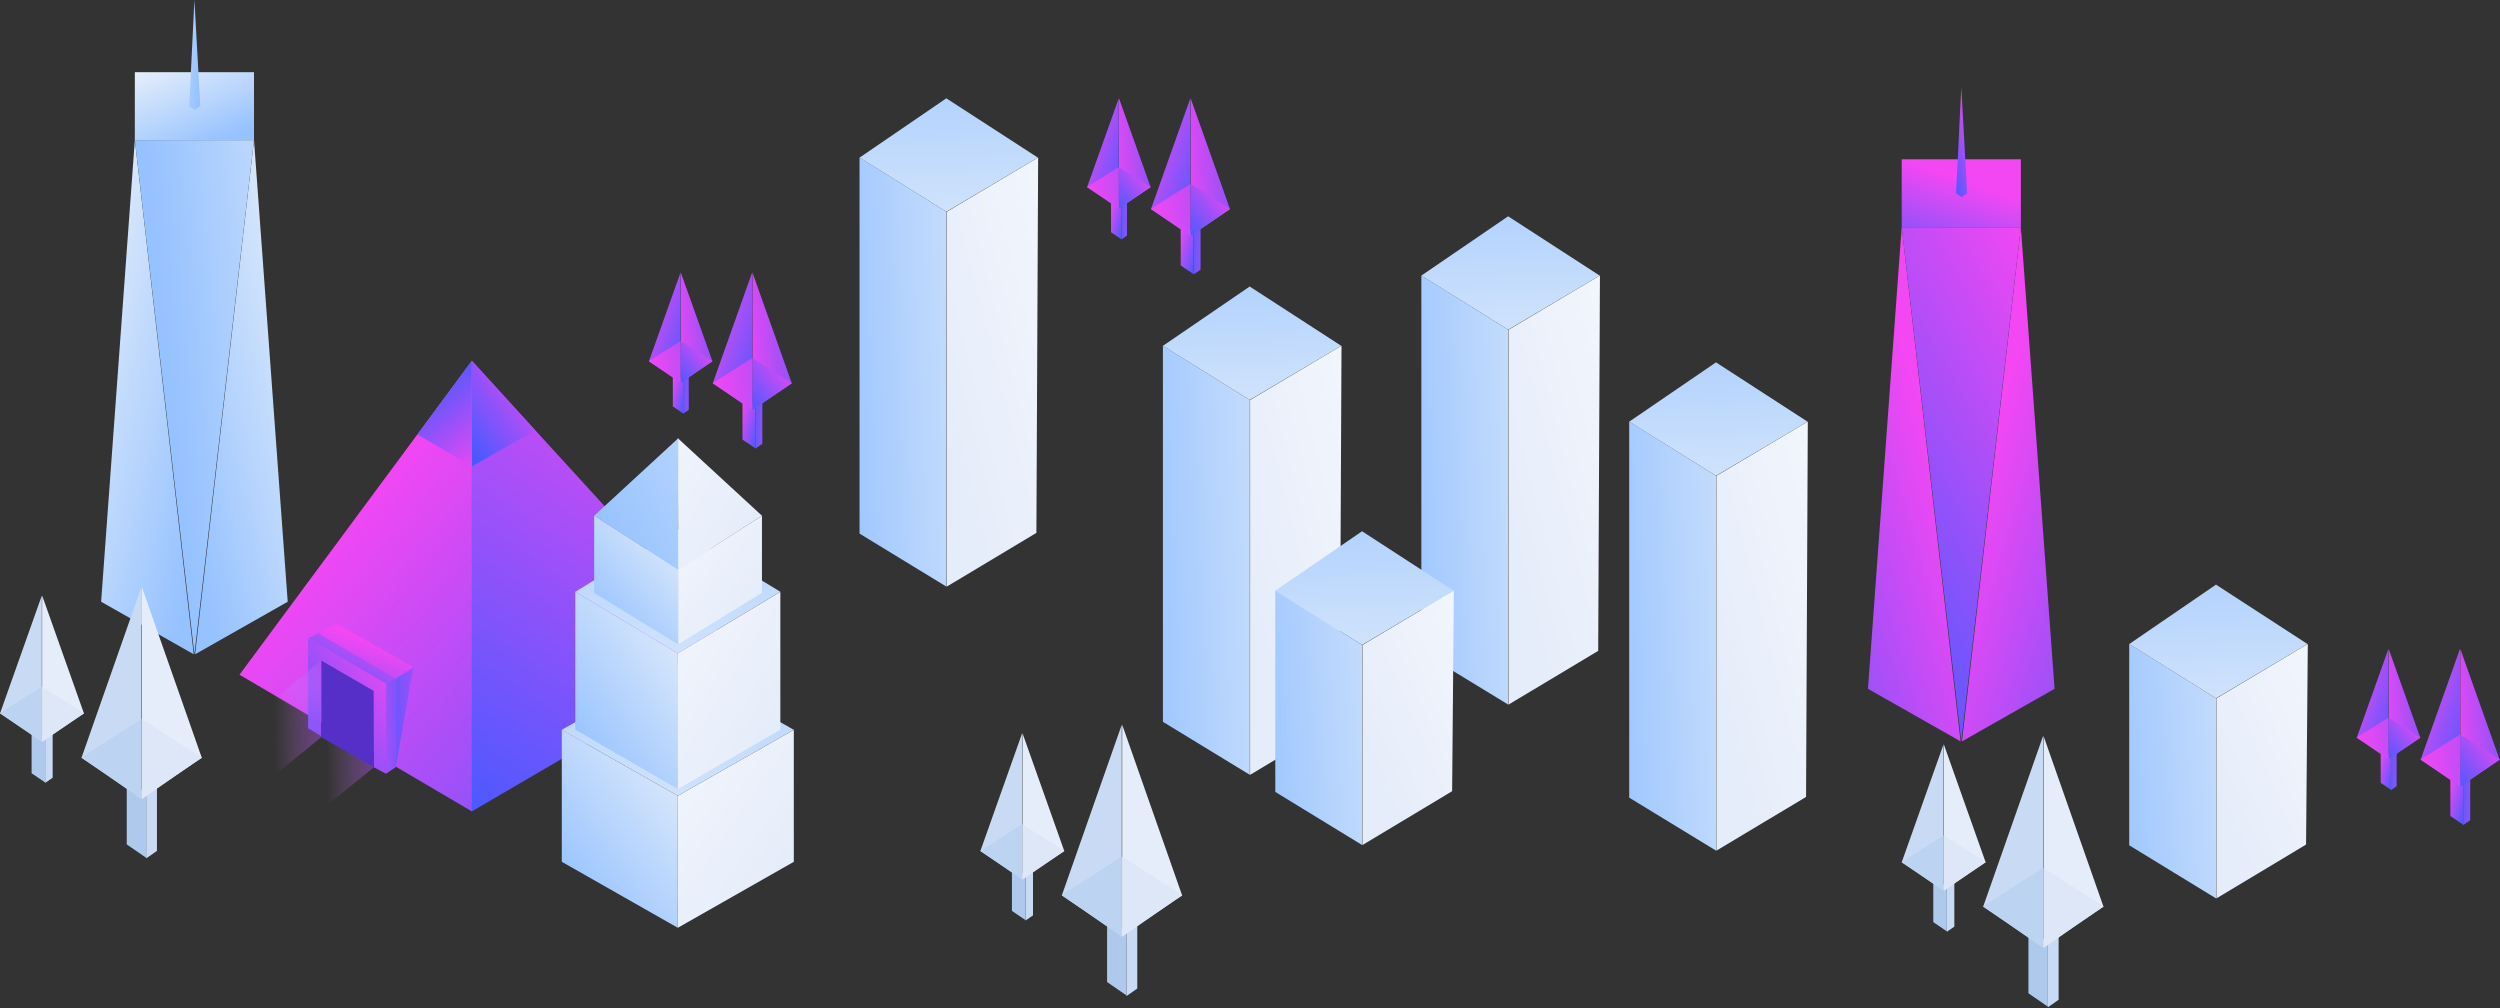 <?xml version="1.0" encoding="UTF-8"?>
<svg width="890px" height="359px" viewBox="0 0 890 359" version="1.1" xmlns="http://www.w3.org/2000/svg" xmlns:xlink="http://www.w3.org/1999/xlink">
    <rect x="0" y="0" width="890" height="359" fill="#333333" stroke="none"/>
    <!-- Generator: Sketch 52.1 (67048) - http://www.bohemiancoding.com/sketch -->
    <title>Group</title>
    <desc>Created with Sketch.</desc>
    <defs>
        <linearGradient x1="58.294%" y1="178.733%" x2="42.131%" y2="-103.566%" id="linearGradient-1">
            <stop stop-color="#E6EFFA" offset="0%"></stop>
            <stop stop-color="#96C2FF" offset="100%"></stop>
        </linearGradient>
        <linearGradient x1="217.888%" y1="19.505%" x2="-39.031%" y2="75.772%" id="linearGradient-2">
            <stop stop-color="#E6EFFA" offset="0%"></stop>
            <stop stop-color="#96C2FF" offset="100%"></stop>
        </linearGradient>
        <linearGradient x1="-34.719%" y1="0%" x2="50%" y2="100%" id="linearGradient-3">
            <stop stop-color="#F4F7FD" offset="0%"></stop>
            <stop stop-color="#E6EDFA" offset="100%"></stop>
        </linearGradient>
        <linearGradient x1="368.861%" y1="100%" x2="-74.601%" y2="0%" id="linearGradient-4">
            <stop stop-color="#F247F3" offset="0%"></stop>
            <stop stop-color="#465AFF" offset="100%"></stop>
        </linearGradient>
        <linearGradient x1="103.877%" y1="11.085%" x2="7.322%" y2="115.384%" id="linearGradient-5">
            <stop stop-color="#F247F3" offset="0%"></stop>
            <stop stop-color="#465AFF" offset="100%"></stop>
        </linearGradient>
        <linearGradient x1="-20.259%" y1="79.037%" x2="187.531%" y2="34.803%" id="linearGradient-6">
            <stop stop-color="#F247F3" offset="0%"></stop>
            <stop stop-color="#465AFF" offset="100%"></stop>
        </linearGradient>
        <linearGradient x1="103.877%" y1="11.085%" x2="-261.296%" y2="-40.866%" id="linearGradient-7">
            <stop stop-color="#F247F3" offset="0%"></stop>
            <stop stop-color="#465AFF" offset="100%"></stop>
        </linearGradient>
        <linearGradient x1="50%" y1="31.43%" x2="-31.112%" y2="166.09%" id="linearGradient-8">
            <stop stop-color="#F247F3" offset="0%"></stop>
            <stop stop-color="#465AFF" offset="100%"></stop>
        </linearGradient>
        <linearGradient x1="57.11%" y1="-18.914%" x2="5.867%" y2="107.33%" id="linearGradient-9">
            <stop stop-color="#F247F3" offset="0%"></stop>
            <stop stop-color="#465AFF" offset="100%"></stop>
        </linearGradient>
        <linearGradient x1="100%" y1="0%" x2="12.901%" y2="100%" id="linearGradient-10">
            <stop stop-color="#F247F3" offset="0%"></stop>
            <stop stop-color="#465AFF" offset="100%"></stop>
        </linearGradient>
        <linearGradient x1="18.344%" y1="117.123%" x2="65.038%" y2="11.085%" id="linearGradient-11">
            <stop stop-color="#F247F3" offset="0%"></stop>
            <stop stop-color="#465AFF" offset="100%"></stop>
        </linearGradient>
        <linearGradient x1="324.482%" y1="-51.586%" x2="-90.027%" y2="114.6%" id="linearGradient-12">
            <stop stop-color="#F247F3" offset="0%"></stop>
            <stop stop-color="#465AFF" offset="100%"></stop>
        </linearGradient>
        <linearGradient x1="-240.637%" y1="118.741%" x2="291.993%" y2="34.652%" id="linearGradient-13">
            <stop stop-color="#F247F3" offset="0%"></stop>
            <stop stop-color="#465AFF" offset="100%"></stop>
        </linearGradient>
        <linearGradient x1="0%" y1="45.409%" x2="100%" y2="42.268%" id="linearGradient-14">
            <stop stop-color="#DB86FC" stop-opacity="0" offset="0%"></stop>
            <stop stop-color="#B54EF7" stop-opacity="0.449" offset="100%"></stop>
        </linearGradient>
        <linearGradient x1="33.716%" y1="82.597%" x2="81.569%" y2="22.365%" id="linearGradient-15">
            <stop stop-color="#DB86FC" stop-opacity="0" offset="0%"></stop>
            <stop stop-color="#B54EF7" stop-opacity="0.449" offset="100%"></stop>
        </linearGradient>
        <linearGradient x1="0%" y1="0%" x2="74.102%" y2="100%" id="linearGradient-16">
            <stop stop-color="#E6EFFA" offset="0%"></stop>
            <stop stop-color="#96C2FF" offset="100%"></stop>
        </linearGradient>
        <linearGradient x1="-63.737%" y1="-26.337%" x2="64.223%" y2="87.168%" id="linearGradient-17">
            <stop stop-color="#F4F7FD" offset="0%"></stop>
            <stop stop-color="#E6EDFA" offset="100%"></stop>
        </linearGradient>
        <linearGradient x1="-180.273%" y1="-106.522%" x2="74.102%" y2="100%" id="linearGradient-18">
            <stop stop-color="#E6EFFA" offset="0%"></stop>
            <stop stop-color="#96C2FF" offset="100%"></stop>
        </linearGradient>
        <linearGradient x1="198.096%" y1="-10.071%" x2="36.866%" y2="61.666%" id="linearGradient-19">
            <stop stop-color="#E6EFFA" offset="0%"></stop>
            <stop stop-color="#96C2FF" offset="100%"></stop>
        </linearGradient>
    </defs>
    <g id="Desktop" stroke="none" stroke-width="1" fill="none" fill-rule="evenodd">
        <g id="WER---About-Us" transform="translate(-275, -275)">
            <g id="Section-1" transform="translate(275, 153)">
                <g id="Group" transform="translate(0, 122)">
                    <g id="Group-25" transform="translate(306, 35)">
                        <g id="Group-24">
                            <g id="Group-19">
                                <g id="Group-18" transform="translate(108, 67)">
                                    <polygon id="Path-10" fill="url(#linearGradient-1)" points="0 21.116 30.892 40.384 63.48 21.116 30.892 2.27373675e-13"></polygon>
                                    <polygon id="Path-11" fill="url(#linearGradient-2)" points="-3.55271368e-15 21.076 30.933 40.409 30.933 173.841 -3.55271368e-15 154.967"></polygon>
                                    <polygon id="Path-11" fill="url(#linearGradient-3)" transform="translate(47.304, 97.459) scale(-1, 1) translate(-47.304, -97.459) " points="31.03 21.076 63.577 40.409 63.577 173.841 31.65 154.703"></polygon>
                                </g>
                                <g id="Group-18" transform="translate(200, 42)">
                                    <polygon id="Path-10" fill="url(#linearGradient-1)" points="0 21.116 30.892 40.384 63.48 21.116 30.892 2.27373675e-13"></polygon>
                                    <polygon id="Path-11" fill="url(#linearGradient-2)" points="-3.55271368e-15 21.076 30.933 40.409 30.933 173.841 -3.55271368e-15 154.967"></polygon>
                                    <polygon id="Path-11" fill="url(#linearGradient-3)" transform="translate(47.304, 97.459) scale(-1, 1) translate(-47.304, -97.459) " points="31.03 21.076 63.577 40.409 63.577 173.841 31.65 154.703"></polygon>
                                </g>
                                <g id="Group-18">
                                    <polygon id="Path-10" fill="url(#linearGradient-1)" points="0 21.116 30.892 40.384 63.48 21.116 30.892 2.27373675e-13"></polygon>
                                    <polygon id="Path-11" fill="url(#linearGradient-2)" points="-3.55271368e-15 21.076 30.933 40.409 30.933 173.841 -3.55271368e-15 154.967"></polygon>
                                    <polygon id="Path-11" fill="url(#linearGradient-3)" transform="translate(47.304, 97.459) scale(-1, 1) translate(-47.304, -97.459) " points="31.03 21.076 63.577 40.409 63.577 173.841 31.65 154.703"></polygon>
                                </g>
                                <g id="Group-18" transform="translate(148, 154)">
                                    <polygon id="Path-10" fill="url(#linearGradient-1)" points="9.23705556e-13 21.287 30.892 40.598 63.48 21.287 30.892 0.125"></polygon>
                                    <polygon id="Path-11" fill="url(#linearGradient-2)" points="4.39589691e-13 21.247 30.933 40.623 30.933 111.841 9.76085194e-29 92.924"></polygon>
                                    <polygon id="Path-11" fill="url(#linearGradient-3)" transform="translate(47.304, 66.544) scale(-1, 1) translate(-47.304, -66.544) " points="31.03 21.247 63.577 40.623 63.577 111.841 31.65 92.661"></polygon>
                                </g>
                            </g>
                        </g>
                        <g id="Group-20" transform="translate(81, 0)">
                            <g id="Group-17" transform="translate(22.723, 0)">
                                <polygon id="Rectangle" fill="url(#linearGradient-4)" points="15.149 47.737 17.67 46 17.67 61 15.149 62.737"></polygon>
                                <polygon id="Rectangle" fill="url(#linearGradient-5)" transform="translate(12.876, 53.544) scale(-1, 1) translate(-12.876, -53.544) " points="10.604 47.588 15.149 44.5 15.149 59.5 10.604 62.588"></polygon>
                                <g id="Group-16">
                                    <polygon id="Path-8" fill="url(#linearGradient-6)" points="14.139 -2.20268248e-13 14.139 48.823 28.176 39.485"></polygon>
                                    <polygon id="Path-8" fill="url(#linearGradient-5)" transform="translate(7.019, 24.411) scale(-1, 1) translate(-7.019, -24.411) " points="9.07718345e-13 -2.20268248e-13 9.07718345e-13 48.823 14.037 39.485"></polygon>
                                    <polygon id="Path-9" fill="url(#linearGradient-5)" points="14.139 49.039 28.176 39.382 14.139 30.5"></polygon>
                                    <polygon id="Path-9" fill="url(#linearGradient-7)" transform="translate(7.019, 39.77) scale(-1, 1) translate(-7.019, -39.77) " points="-5.61328761e-13 49.039 14.037 39.382 -5.61328761e-13 30.5"></polygon>
                                </g>
                            </g>
                            <g id="Group-17">
                                <polygon id="Rectangle" fill="url(#linearGradient-4)" points="12.173 38.266 14.199 36.873 14.199 48.897 12.173 50.29"></polygon>
                                <polygon id="Rectangle" fill="url(#linearGradient-5)" transform="translate(10.347, 42.92) scale(-1, 1) translate(-10.347, -42.92) " points="8.521 38.146 12.173 35.671 12.173 47.694 8.521 50.17"></polygon>
                                <g id="Group-16">
                                    <polygon id="Path-8" fill="url(#linearGradient-6)" points="11.361 -2.20268248e-13 11.361 39.136 22.641 31.651"></polygon>
                                    <polygon id="Path-8" fill="url(#linearGradient-5)" transform="translate(5.64, 19.568) scale(-1, 1) translate(-5.64, -19.568) " points="9.07718345e-13 -2.20268248e-13 9.07718345e-13 39.136 11.28 31.651"></polygon>
                                    <polygon id="Path-9" fill="url(#linearGradient-5)" points="11.361 39.309 22.641 31.568 11.361 24.448"></polygon>
                                    <polygon id="Path-9" fill="url(#linearGradient-7)" transform="translate(5.64, 31.879) scale(-1, 1) translate(-5.64, -31.879) " points="-5.61328761e-13 39.309 11.28 31.568 -5.61328761e-13 24.448"></polygon>
                                </g>
                            </g>
                        </g>
                        <g id="Group-21" transform="translate(43, 223)">
                            <g id="Group-17" transform="translate(29, 0)">
                                <polygon id="Rectangle" fill="#C9DBF4" points="23.036 73.501 26.871 70.825 26.871 93.921 23.036 96.596"></polygon>
                                <polygon id="Rectangle" fill="#AFC9ED" transform="translate(19.58, 82.441) scale(-1, 1) translate(-19.58, -82.441) " points="16.125 73.271 23.036 68.516 23.036 91.611 16.125 96.366"></polygon>
                                <g id="Group-16">
                                    <polygon id="Path-8" fill="#E6EDFA" points="21.5 -2.20268248e-13 21.5 75.171 42.846 60.795"></polygon>
                                    <polygon id="Path-8" fill="#C9DBF4" transform="translate(10.673, 37.586) scale(-1, 1) translate(-10.673, -37.586) " points="9.07718345e-13 -2.20268248e-13 9.07718345e-13 75.171 21.346 60.795"></polygon>
                                    <polygon id="Path-9" fill="#DEE7F7" points="21.5 75.505 42.846 60.635 21.5 46.96"></polygon>
                                    <polygon id="Path-9" fill="#BCD3F2" transform="translate(10.673, 61.233) scale(-1, 1) translate(-10.673, -61.233) " points="-5.61328761e-13 75.505 21.346 60.635 -5.61328761e-13 46.96"></polygon>
                                </g>
                            </g>
                            <g id="Group-17" transform="translate(0, 3)">
                                <polygon id="Rectangle" fill="#C9DBF4" points="16.071 50.768 18.747 48.921 18.747 64.873 16.071 66.721"></polygon>
                                <polygon id="Rectangle" fill="#AFC9ED" transform="translate(13.661, 56.944) scale(-1, 1) translate(-13.661, -56.944) " points="11.25 50.61 16.071 47.325 16.071 63.278 11.25 66.562"></polygon>
                                <g id="Group-16">
                                    <polygon id="Path-8" fill="#E6EDFA" points="15 -2.20268248e-13 15 51.923 29.892 41.992"></polygon>
                                    <polygon id="Path-8" fill="#C9DBF4" transform="translate(7.446, 25.961) scale(-1, 1) translate(-7.446, -25.961) " points="9.07718345e-13 -2.20268248e-13 9.07718345e-13 51.923 14.892 41.992"></polygon>
                                    <polygon id="Path-9" fill="#DEE7F7" points="15 52.153 29.892 41.882 15 32.437"></polygon>
                                    <polygon id="Path-9" fill="#BCD3F2" transform="translate(7.446, 42.295) scale(-1, 1) translate(-7.446, -42.295) " points="-5.61328761e-13 52.153 14.892 41.882 -5.61328761e-13 32.437"></polygon>
                                </g>
                            </g>
                        </g>
                    </g>
                    <g id="Group-25" transform="translate(580, 31)">
                        <g id="Group-24">
                            <g id="Group-19">
                                <g id="Group-18" transform="translate(0, 98)">
                                    <polygon id="Path-10" fill="url(#linearGradient-1)" points="0 21.116 30.892 40.384 63.48 21.116 30.892 2.27373675e-13"></polygon>
                                    <polygon id="Path-11" fill="url(#linearGradient-2)" points="-3.55271368e-15 21.076 30.933 40.409 30.933 173.841 -3.55271368e-15 154.967"></polygon>
                                    <polygon id="Path-11" fill="url(#linearGradient-3)" transform="translate(47.304, 97.459) scale(-1, 1) translate(-47.304, -97.459) " points="31.03 21.076 63.577 40.409 63.577 173.841 31.65 154.703"></polygon>
                                </g>
                                <g id="Group-18" transform="translate(178, 177)">
                                    <polygon id="Path-10" fill="url(#linearGradient-1)" points="9.23705556e-13 21.287 30.892 40.598 63.48 21.287 30.892 0.125"></polygon>
                                    <polygon id="Path-11" fill="url(#linearGradient-2)" points="4.39589691e-13 21.247 30.933 40.623 30.933 111.841 9.76085194e-29 92.924"></polygon>
                                    <polygon id="Path-11" fill="url(#linearGradient-3)" transform="translate(47.304, 66.544) scale(-1, 1) translate(-47.304, -66.544) " points="31.03 21.247 63.577 40.623 63.577 111.841 31.65 92.661"></polygon>
                                </g>
                                <g id="Group-29" transform="translate(85, 0)">
                                    <polygon id="Path-26" fill="url(#linearGradient-8)" points="12.002 49.88 -9.05941988e-13 214.219 32.966 232.927"></polygon>
                                    <polygon id="Path-26" fill="url(#linearGradient-8)" transform="translate(49.943, 141.404) scale(-1, 1) translate(-49.943, -141.404) " points="45.461 49.88 33.46 214.219 66.426 232.927"></polygon>
                                    <path d="M54.424,49.88 C54.424,49.88 40.283,49.88 12.002,49.88 L33.213,232.927 C47.354,110.896 54.424,49.88 54.424,49.88 Z" id="Path-28" fill="url(#linearGradient-9)"></path>
                                    <polygon id="Path-29" fill="url(#linearGradient-8)" points="12.002 49.88 12.002 25.699 54.424 25.699 54.424 49.88"></polygon>
                                    <path d="M33.213,2.5243549e-29 L35.303,37.79 L33.213,39.155 L31.369,37.79 L33.213,4.54747351e-13 Z" id="Combined-Shape" fill="url(#linearGradient-9)"></path>
                                </g>
                            </g>
                        </g>
                        <g id="Group-20" transform="translate(259, 200)">
                            <g id="Group-17" transform="translate(22.723, 0)">
                                <polygon id="Rectangle" fill="url(#linearGradient-4)" points="15.149 47.737 17.67 46 17.67 61 15.149 62.737"></polygon>
                                <polygon id="Rectangle" fill="url(#linearGradient-5)" transform="translate(12.876, 53.544) scale(-1, 1) translate(-12.876, -53.544) " points="10.604 47.588 15.149 44.5 15.149 59.5 10.604 62.588"></polygon>
                                <g id="Group-16">
                                    <polygon id="Path-8" fill="url(#linearGradient-6)" points="14.139 -2.20268248e-13 14.139 48.823 28.176 39.485"></polygon>
                                    <polygon id="Path-8" fill="url(#linearGradient-5)" transform="translate(7.019, 24.411) scale(-1, 1) translate(-7.019, -24.411) " points="9.07718345e-13 -2.20268248e-13 9.07718345e-13 48.823 14.037 39.485"></polygon>
                                    <polygon id="Path-9" fill="url(#linearGradient-5)" points="14.139 49.039 28.176 39.382 14.139 30.5"></polygon>
                                    <polygon id="Path-9" fill="url(#linearGradient-7)" transform="translate(7.019, 39.77) scale(-1, 1) translate(-7.019, -39.77) " points="-5.61328761e-13 49.039 14.037 39.382 -5.61328761e-13 30.5"></polygon>
                                </g>
                            </g>
                            <g id="Group-17">
                                <polygon id="Rectangle" fill="url(#linearGradient-4)" points="12.173 38.266 14.199 36.873 14.199 48.897 12.173 50.29"></polygon>
                                <polygon id="Rectangle" fill="url(#linearGradient-5)" transform="translate(10.347, 42.92) scale(-1, 1) translate(-10.347, -42.92) " points="8.521 38.146 12.173 35.671 12.173 47.694 8.521 50.17"></polygon>
                                <g id="Group-16">
                                    <polygon id="Path-8" fill="url(#linearGradient-6)" points="11.361 -2.20268248e-13 11.361 39.136 22.641 31.651"></polygon>
                                    <polygon id="Path-8" fill="url(#linearGradient-5)" transform="translate(5.64, 19.568) scale(-1, 1) translate(-5.64, -19.568) " points="9.07718345e-13 -2.20268248e-13 9.07718345e-13 39.136 11.28 31.651"></polygon>
                                    <polygon id="Path-9" fill="url(#linearGradient-5)" points="11.361 39.309 22.641 31.568 11.361 24.448"></polygon>
                                    <polygon id="Path-9" fill="url(#linearGradient-7)" transform="translate(5.64, 31.879) scale(-1, 1) translate(-5.64, -31.879) " points="-5.61328761e-13 39.309 11.28 31.568 -5.61328761e-13 24.448"></polygon>
                                </g>
                            </g>
                        </g>
                        <g id="Group-21" transform="translate(97, 231)">
                            <g id="Group-17" transform="translate(29, 0)">
                                <polygon id="Rectangle" fill="#C9DBF4" points="23.036 73.501 26.871 70.825 26.871 93.921 23.036 96.596"></polygon>
                                <polygon id="Rectangle" fill="#AFC9ED" transform="translate(19.58, 82.441) scale(-1, 1) translate(-19.58, -82.441) " points="16.125 73.271 23.036 68.516 23.036 91.611 16.125 96.366"></polygon>
                                <g id="Group-16">
                                    <polygon id="Path-8" fill="#E6EDFA" points="21.5 -2.20268248e-13 21.5 75.171 42.846 60.795"></polygon>
                                    <polygon id="Path-8" fill="#C9DBF4" transform="translate(10.673, 37.586) scale(-1, 1) translate(-10.673, -37.586) " points="9.07718345e-13 -2.20268248e-13 9.07718345e-13 75.171 21.346 60.795"></polygon>
                                    <polygon id="Path-9" fill="#DEE7F7" points="21.5 75.505 42.846 60.635 21.5 46.96"></polygon>
                                    <polygon id="Path-9" fill="#BCD3F2" transform="translate(10.673, 61.233) scale(-1, 1) translate(-10.673, -61.233) " points="-5.61328761e-13 75.505 21.346 60.635 -5.61328761e-13 46.96"></polygon>
                                </g>
                            </g>
                            <g id="Group-17" transform="translate(0, 3)">
                                <polygon id="Rectangle" fill="#C9DBF4" points="16.071 50.768 18.747 48.921 18.747 64.873 16.071 66.721"></polygon>
                                <polygon id="Rectangle" fill="#AFC9ED" transform="translate(13.661, 56.944) scale(-1, 1) translate(-13.661, -56.944) " points="11.25 50.61 16.071 47.325 16.071 63.278 11.25 66.562"></polygon>
                                <g id="Group-16">
                                    <polygon id="Path-8" fill="#E6EDFA" points="15 -2.20268248e-13 15 51.923 29.892 41.992"></polygon>
                                    <polygon id="Path-8" fill="#C9DBF4" transform="translate(7.446, 25.961) scale(-1, 1) translate(-7.446, -25.961) " points="9.07718345e-13 -2.20268248e-13 9.07718345e-13 51.923 14.892 41.992"></polygon>
                                    <polygon id="Path-9" fill="#DEE7F7" points="15 52.153 29.892 41.882 15 32.437"></polygon>
                                    <polygon id="Path-9" fill="#BCD3F2" transform="translate(7.446, 42.295) scale(-1, 1) translate(-7.446, -42.295) " points="-5.61328761e-13 52.153 14.892 41.882 -5.61328761e-13 32.437"></polygon>
                                </g>
                            </g>
                        </g>
                    </g>
                    <g id="Group-31">
                        <g id="Group-27" transform="translate(85.259, 128.422)">
                            <polygon id="Path-17" fill="url(#linearGradient-9)" points="82.685 3.97903932e-13 82.685 160.449 178.262 104.602"></polygon>
                            <polygon id="Path-17" fill="url(#linearGradient-8)" transform="translate(41.374, 80.224) scale(-1, 1) translate(-41.374, -80.224) " points="3.12638804e-13 -5.68434189e-14 3.12638804e-13 160.449 82.748 111.778"></polygon>
                            <polygon id="Path-18" fill="url(#linearGradient-10)" points="82.748 2.4158453e-13 82.748 37.604 105.274 24.794"></polygon>
                            <polygon id="Path-18" fill="url(#linearGradient-11)" transform="translate(73.029, 18.802) scale(-1, 1) translate(-73.029, -18.802) " points="63.373 2.4158453e-13 63.373 37.604 82.684 26.263"></polygon>
                            <polygon id="Path-19" fill="url(#linearGradient-12)" points="61.919 109.181 55.59 144.735 55.59 113.158"></polygon>
                            <polygon id="Path-20" fill="url(#linearGradient-8)" points="61.919 109.181 34.513 93.447 27.93 96.989 55.59 113.158"></polygon>
                            <polygon id="Path-21" fill="url(#linearGradient-5)" points="27.93 96.989 24.444 98.829 52.118 114.987 55.59 113.158"></polygon>
                            <polygon id="Path-22" fill="url(#linearGradient-13)" points="55.59 113.158 55.59 144.735 52.132 147.029 52.132 114.987"></polygon>
                            <polygon id="Path-23" fill="url(#linearGradient-5)" points="24.444 98.829 24.444 130.832 29.089 133.623 29.089 106.728 47.86 117.59 47.86 144.735 52.132 147.029 52.118 114.987"></polygon>
                            <polygon id="Rectangle" fill="url(#linearGradient-14)" points="30.937 131.166 47.86 117.59 47.757 144.815 30.937 158.45"></polygon>
                            <polygon id="Rectangle" fill="url(#linearGradient-14)" points="12.315 120.372 29.135 106.737 29.135 134.021 12.315 147.656"></polygon>
                            <path d="M29.135,106.737 C29.135,106.737 23.528,111.282 12.315,120.372 L30.937,131.166 L47.757,117.531 C35.342,110.335 29.135,106.737 29.135,106.737 Z" id="Path-32" fill="url(#linearGradient-15)"></path>
                            <polygon id="Path-31" fill="#562FC9" points="29.135 106.737 29.135 134.021 47.86 144.735 47.757 117.531"></polygon>
                        </g>
                        <g id="Group-28" transform="translate(200, 156)">
                            <polygon id="Rectangle" fill="url(#linearGradient-3)" points="41.299 127.313 82.598 103.823 82.598 150.803 41.299 174.293"></polygon>
                            <polygon id="Rectangle" fill="url(#linearGradient-16)" transform="translate(20.65, 139.058) scale(-1, 1) translate(-20.65, -139.058) " points="6.00408612e-13 127.313 41.299 103.823 41.299 150.803 6.00408612e-13 174.293"></polygon>
                            <path d="M-9.09494702e-13,103.823 L41.299,80.332 L82.598,103.823 L41.299,127.313 L9.09494702e-13,103.823 Z" id="Combined-Shape" fill="url(#linearGradient-1)"></path>
                            <polygon id="Rectangle" fill="url(#linearGradient-3)" points="41.299 76.601 77.801 54.678 77.801 103.752 41.299 124.916"></polygon>
                            <polygon id="Rectangle" fill="url(#linearGradient-16)" transform="translate(23.053, 89.797) scale(-1, 1) translate(-23.053, -89.797) " points="4.802 76.601 41.304 54.678 41.304 103.752 4.802 124.916"></polygon>
                            <path d="M4.802,54.678 L41.299,32.394 L77.801,54.678 L41.299,76.601 L4.802,54.678 Z" id="Combined-Shape" fill="url(#linearGradient-1)"></path>
                            <polygon id="Rectangle" fill="url(#linearGradient-3)" points="41.299 46.758 71.258 27.6 71.258 55.054 41.299 73.453"></polygon>
                            <polygon id="Rectangle" fill="url(#linearGradient-16)" transform="translate(26.505, 50.527) scale(-1, 1) translate(-26.505, -50.527) " points="11.525 46.758 41.484 27.6 41.484 55.054 11.525 73.453"></polygon>
                            <polygon id="Path-27" fill="url(#linearGradient-17)" points="41.299 -1.10134124e-13 41.484 46.747 71.258 27.6"></polygon>
                            <polygon id="Path-27" fill="url(#linearGradient-18)" transform="translate(26.505, 23.374) scale(-1, 1) translate(-26.505, -23.374) " points="11.525 -1.10134124e-13 11.711 46.747 41.484 27.6"></polygon>
                        </g>
                        <g id="Group-20" transform="translate(231, 97)">
                            <g id="Group-17" transform="translate(22.723, 0)">
                                <polygon id="Rectangle" fill="url(#linearGradient-4)" points="15.149 47.737 17.67 46 17.67 61 15.149 62.737"></polygon>
                                <polygon id="Rectangle" fill="url(#linearGradient-5)" transform="translate(12.876, 53.544) scale(-1, 1) translate(-12.876, -53.544) " points="10.604 47.588 15.149 44.5 15.149 59.5 10.604 62.588"></polygon>
                                <g id="Group-16">
                                    <polygon id="Path-8" fill="url(#linearGradient-6)" points="14.139 -2.20268248e-13 14.139 48.823 28.176 39.485"></polygon>
                                    <polygon id="Path-8" fill="url(#linearGradient-5)" transform="translate(7.019, 24.411) scale(-1, 1) translate(-7.019, -24.411) " points="9.07718345e-13 -2.20268248e-13 9.07718345e-13 48.823 14.037 39.485"></polygon>
                                    <polygon id="Path-9" fill="url(#linearGradient-5)" points="14.139 49.039 28.176 39.382 14.139 30.5"></polygon>
                                    <polygon id="Path-9" fill="url(#linearGradient-7)" transform="translate(7.019, 39.77) scale(-1, 1) translate(-7.019, -39.77) " points="-5.61328761e-13 49.039 14.037 39.382 -5.61328761e-13 30.5"></polygon>
                                </g>
                            </g>
                            <g id="Group-17">
                                <polygon id="Rectangle" fill="url(#linearGradient-4)" points="12.173 38.266 14.199 36.873 14.199 48.897 12.173 50.29"></polygon>
                                <polygon id="Rectangle" fill="url(#linearGradient-5)" transform="translate(10.347, 42.92) scale(-1, 1) translate(-10.347, -42.92) " points="8.521 38.146 12.173 35.671 12.173 47.694 8.521 50.17"></polygon>
                                <g id="Group-16">
                                    <polygon id="Path-8" fill="url(#linearGradient-6)" points="11.361 -2.20268248e-13 11.361 39.136 22.641 31.651"></polygon>
                                    <polygon id="Path-8" fill="url(#linearGradient-5)" transform="translate(5.64, 19.568) scale(-1, 1) translate(-5.64, -19.568) " points="9.07718345e-13 -2.20268248e-13 9.07718345e-13 39.136 11.28 31.651"></polygon>
                                    <polygon id="Path-9" fill="url(#linearGradient-5)" points="11.361 39.309 22.641 31.568 11.361 24.448"></polygon>
                                    <polygon id="Path-9" fill="url(#linearGradient-7)" transform="translate(5.64, 31.879) scale(-1, 1) translate(-5.64, -31.879) " points="-5.61328761e-13 39.309 11.28 31.568 -5.61328761e-13 24.448"></polygon>
                                </g>
                            </g>
                        </g>
                        <g id="Group-29" transform="translate(36, 0)">
                            <polygon id="Path-26" fill="url(#linearGradient-16)" points="12.002 49.88 -9.05941988e-13 214.219 32.966 232.927"></polygon>
                            <polygon id="Path-26" fill="url(#linearGradient-16)" transform="translate(49.943, 141.404) scale(-1, 1) translate(-49.943, -141.404) " points="45.461 49.88 33.46 214.219 66.426 232.927"></polygon>
                            <path d="M54.424,49.88 C54.424,49.88 40.283,49.88 12.002,49.88 L33.213,232.927 C47.354,110.896 54.424,49.88 54.424,49.88 Z" id="Path-28" fill="url(#linearGradient-19)"></path>
                            <polygon id="Path-29" fill="url(#linearGradient-16)" points="12.002 49.88 12.002 25.699 54.424 25.699 54.424 49.88"></polygon>
                            <path d="M33.213,2.5243549e-29 L35.303,37.79 L33.213,39.155 L31.369,37.79 L33.213,4.54747351e-13 Z" id="Combined-Shape" fill="url(#linearGradient-18)"></path>
                        </g>
                        <g id="Group-21" transform="translate(0, 209)">
                            <g id="Group-17" transform="translate(29, 0)">
                                <polygon id="Rectangle" fill="#C9DBF4" points="23.036 73.501 26.871 70.825 26.871 93.921 23.036 96.596"></polygon>
                                <polygon id="Rectangle" fill="#AFC9ED" transform="translate(19.58, 82.441) scale(-1, 1) translate(-19.58, -82.441) " points="16.125 73.271 23.036 68.516 23.036 91.611 16.125 96.366"></polygon>
                                <g id="Group-16">
                                    <polygon id="Path-8" fill="#E6EDFA" points="21.5 -2.20268248e-13 21.5 75.171 42.846 60.795"></polygon>
                                    <polygon id="Path-8" fill="#C9DBF4" transform="translate(10.673, 37.586) scale(-1, 1) translate(-10.673, -37.586) " points="9.07718345e-13 -2.20268248e-13 9.07718345e-13 75.171 21.346 60.795"></polygon>
                                    <polygon id="Path-9" fill="#DEE7F7" points="21.5 75.505 42.846 60.635 21.5 46.96"></polygon>
                                    <polygon id="Path-9" fill="#BCD3F2" transform="translate(10.673, 61.233) scale(-1, 1) translate(-10.673, -61.233) " points="-5.61328761e-13 75.505 21.346 60.635 -5.61328761e-13 46.96"></polygon>
                                </g>
                            </g>
                            <g id="Group-17" transform="translate(0, 3)">
                                <polygon id="Rectangle" fill="#C9DBF4" points="16.071 50.768 18.747 48.921 18.747 64.873 16.071 66.721"></polygon>
                                <polygon id="Rectangle" fill="#AFC9ED" transform="translate(13.661, 56.944) scale(-1, 1) translate(-13.661, -56.944) " points="11.25 50.61 16.071 47.325 16.071 63.278 11.25 66.562"></polygon>
                                <g id="Group-16">
                                    <polygon id="Path-8" fill="#E6EDFA" points="15 -2.20268248e-13 15 51.923 29.892 41.992"></polygon>
                                    <polygon id="Path-8" fill="#C9DBF4" transform="translate(7.446, 25.961) scale(-1, 1) translate(-7.446, -25.961) " points="9.07718345e-13 -2.20268248e-13 9.07718345e-13 51.923 14.892 41.992"></polygon>
                                    <polygon id="Path-9" fill="#DEE7F7" points="15 52.153 29.892 41.882 15 32.437"></polygon>
                                    <polygon id="Path-9" fill="#BCD3F2" transform="translate(7.446, 42.295) scale(-1, 1) translate(-7.446, -42.295) " points="-5.61328761e-13 52.153 14.892 41.882 -5.61328761e-13 32.437"></polygon>
                                </g>
                            </g>
                        </g>
                    </g>
                </g>
            </g>
        </g>
    </g>
</svg>